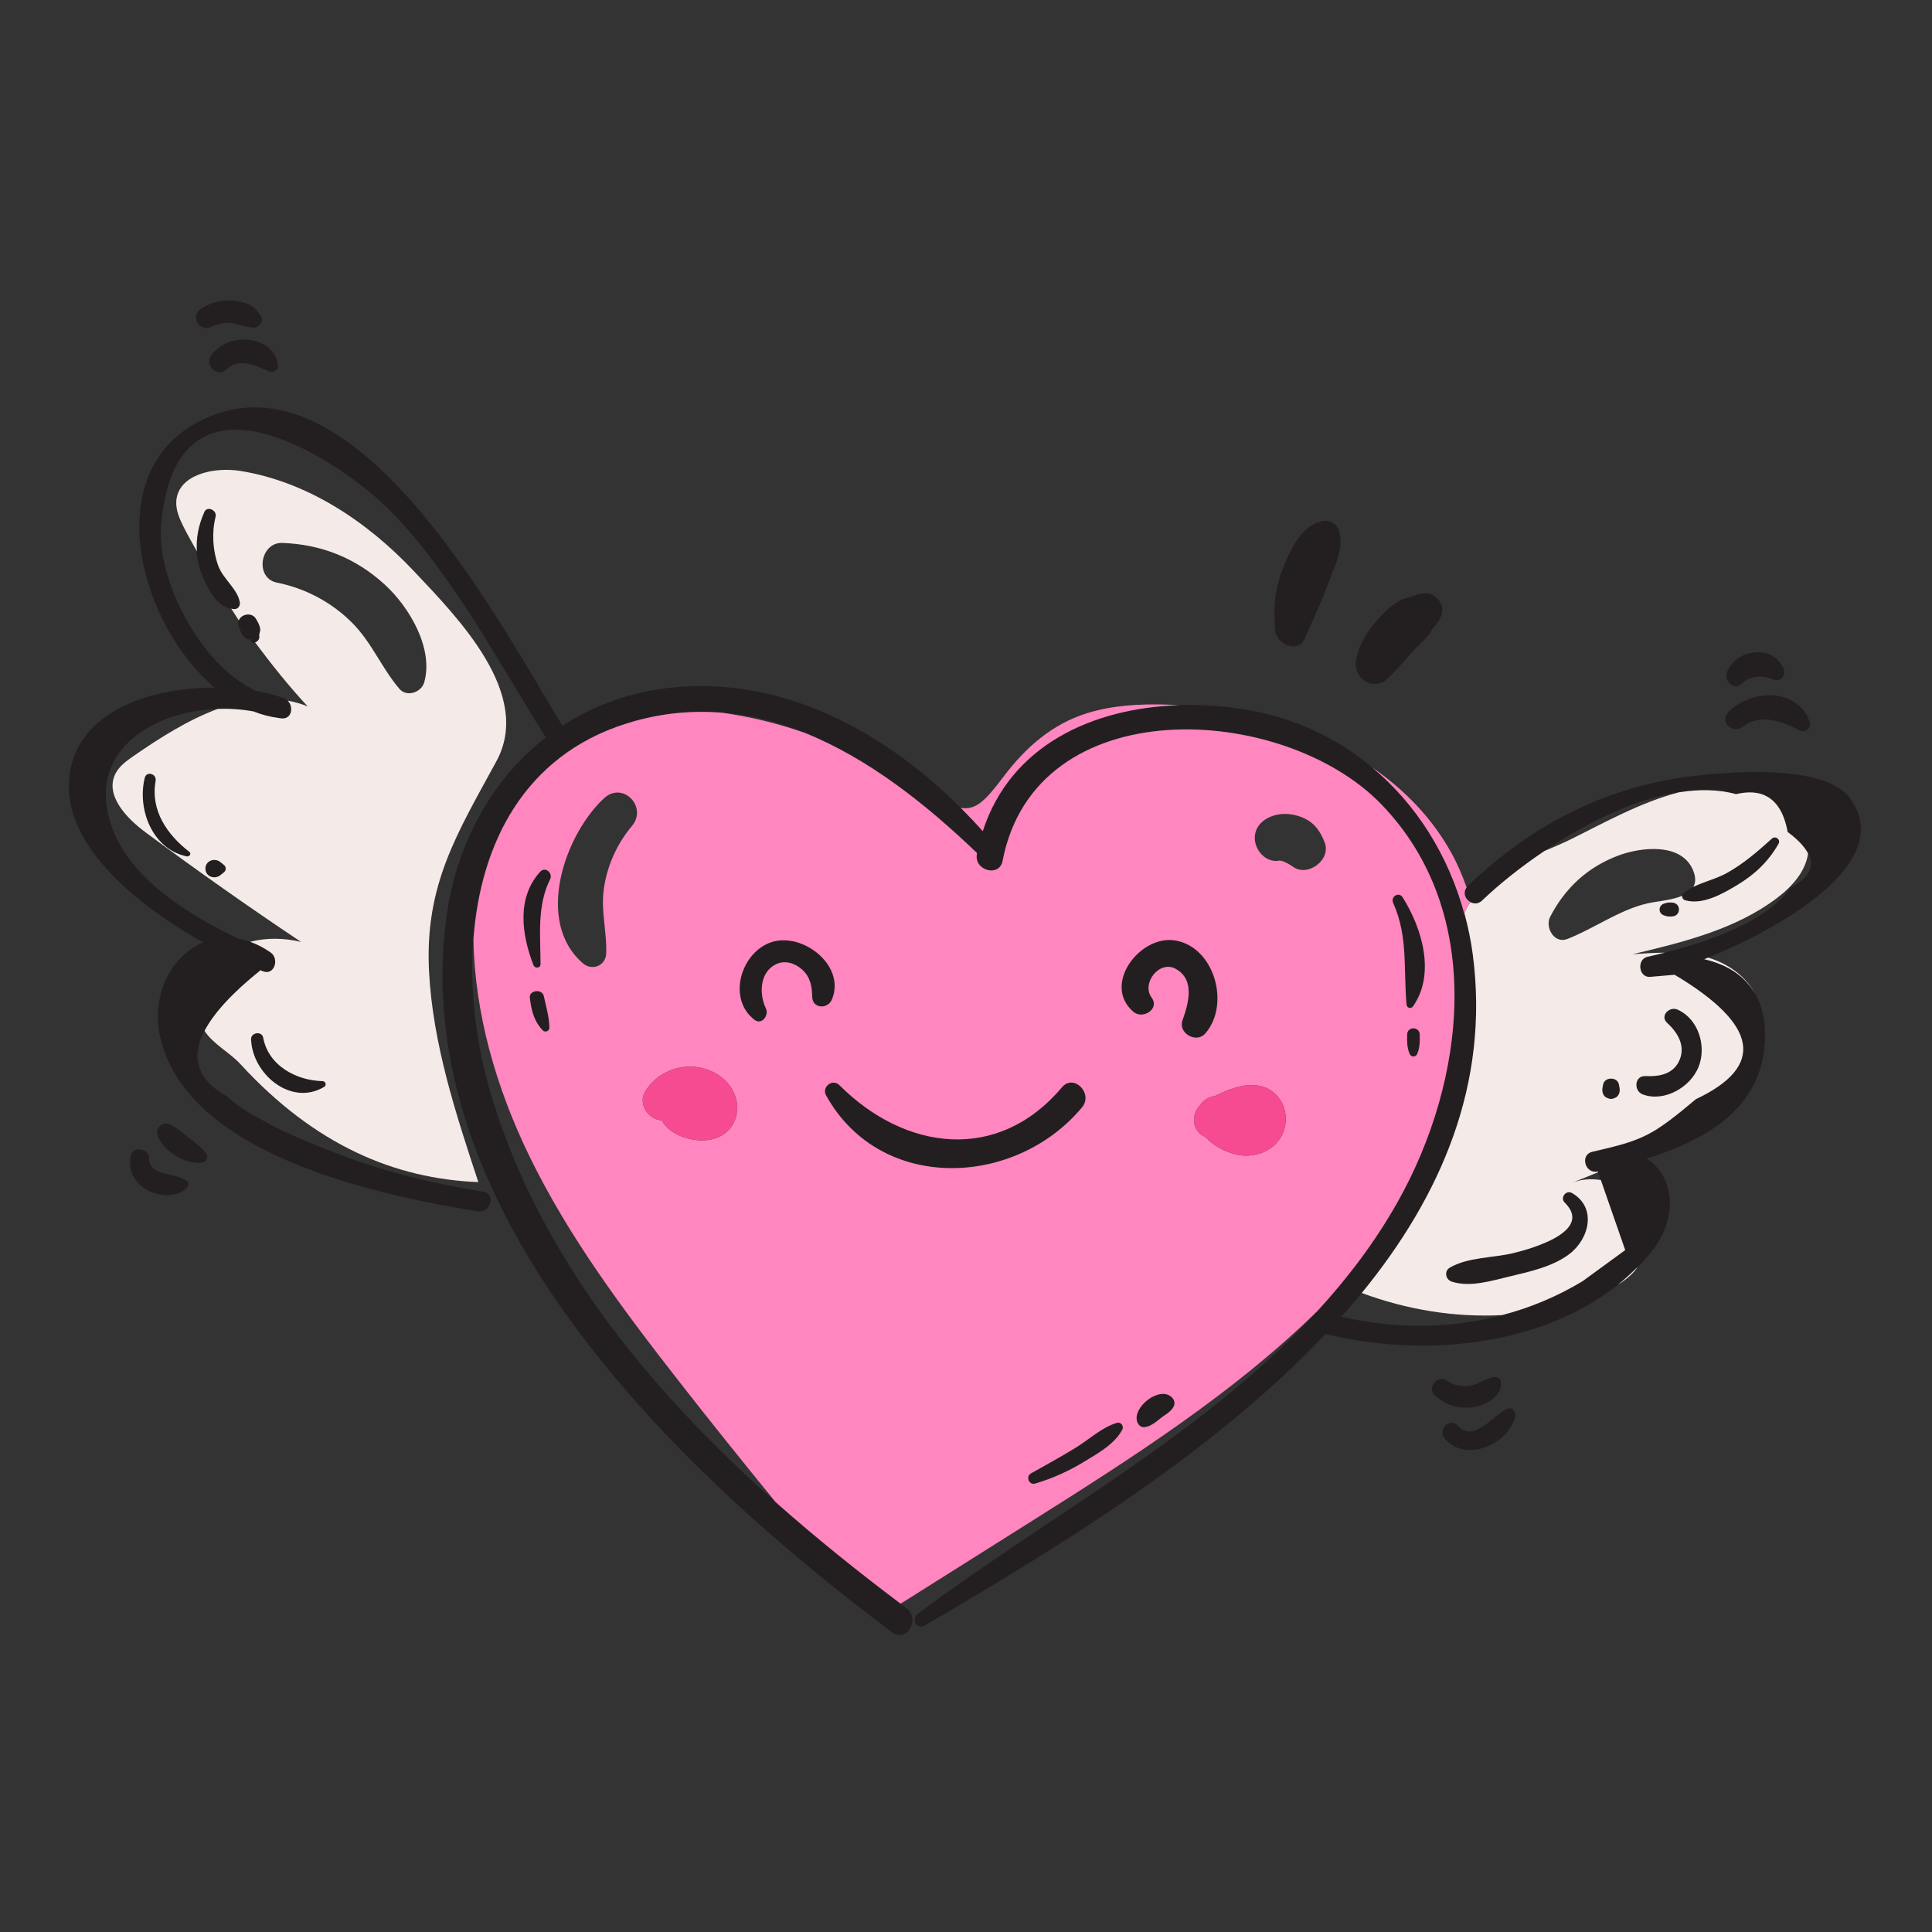 <?xml version="1.0" encoding="utf-8"?>
<!-- Generator: Adobe Illustrator 22.1.0, SVG Export Plug-In . SVG Version: 6.00 Build 0)  -->
<svg version="1.1" xmlns="http://www.w3.org/2000/svg" xmlns:xlink="http://www.w3.org/1999/xlink" x="0px" y="0px"
	 viewBox="22.366 337.079 100 100" enable-background="new 22.366 337.079 100 100" xml:space="preserve">
<rect x="22.366" y="337.079" width="100" height="100" fill="#333333" stroke="none"/>
<g id="background">
	<g>
		<path fill="#231F20" d="M118.123,378.393c-1.426-1.958-7.295-1.302-9.04-1.015c-4.163,0.685-7.734,2.664-10.753,5.565
			c-0.492,0.473,0.257,1.22,0.748,0.748c2.751-2.644,8.861-6.691,13.144-5.508c1.479-0.35,2.37,0.304,2.672,1.96
			c1.563,1.151,1.611,2.115,0.143,2.89c-1.436,2.032-5.177,3.065-7.398,3.567c-0.572,0.129-0.46,1.091,0.141,1.039
			c0.421-0.036,0.841-0.073,1.262-0.109c4.336,2.59,4.704,4.736,1.103,6.439c-2.294,1.923-2.725,2.118-5.357,2.722
			c-0.663,0.152-0.383,1.172,0.281,1.02c0.472,1.357,0.945,2.714,1.417,4.071c-0.736,0.537-1.471,1.073-2.207,1.61
			c-1.392,0.84-2.92,1.477-4.502,1.848c-2.714,0.636-5.317,0.596-7.982-0.005c4.721-5.295,7.755-11.515,6.8-18.763
			c-0.829-6.29-5.257-11.512-11.579-12.632c-5.576-0.988-11.953,0.599-13.782,6.26c-4.046-4.547-9.733-8.054-16.023-7.44
			c-2.158,0.21-4.083,0.914-5.73,1.98c-3.19-5.132-11.007-20.365-19.16-15.547c-4.682,2.768-2.753,10.261,1.153,13.576
			c-3.435-0.003-7.343,1.301-7.54,4.874c-0.187,3.387,3.589,6.428,6.947,8.317c-1.643,0.69-2.713,2.699-2.223,4.894
			c1.366,6.13,11.377,8.206,16.436,9.026c0.666,0.108,0.953-0.911,0.281-1.02c-2.785-0.451-5.42-1.109-8.048-2.163
			c-1.228-0.492-2.455-0.99-3.597-1.665c-0.577-0.285-1.105-0.646-1.584-1.083c-2.543-1.414-1.975-3.597,1.704-6.55
			c0.041,0.016,0.087,0.037,0.127,0.053c0.594,0.235,0.861-0.645,0.408-0.967c-0.565-0.401-1.133-0.629-1.681-0.724
			c-2.526-1.182-5.369-3-6.398-5.399c-2.027-4.724,3.028-7.109,7.177-6.362c0.422,0.167,0.855,0.282,1.296,0.339
			c0.005,0.002,0.011,0.003,0.017,0.005c0-0.001,0-0.002,0-0.003c0.047,0.006,0.093,0.017,0.14,0.021
			c0.633,0.061,0.66-0.845,0.141-1.039c-0.423-0.158-0.914-0.286-1.447-0.38c-2.905-1.315-5.164-5.773-4.927-8.568
			c0.784-9.261,9.515-3.112,11.751-0.868c3.315,3.327,5.66,7.884,8.165,11.844c-2.803,2.175-4.639,5.504-5.149,9.33
			c-2.041,15.338,12.074,28.746,23.08,36.992c0.749,0.561,1.475-0.701,0.734-1.256c-9.119-6.832-18.11-15.312-21.492-26.547
			c-2.121-7.047-1.258-16.625,6.982-19.236c7.106-2.251,13.307,2.037,18.169,6.702c-0.002,0.012-0.007,0.023-0.009,0.035
			c-0.169,0.867,1.161,1.237,1.328,0.366c1.708-8.89,14.511-8.189,19.599-2.932c5.437,5.618,4.391,14.306,0.838,20.605
			c-1.199,2.125-2.652,4.018-4.265,5.761c-0.056,0.04-0.101,0.091-0.138,0.149c-5.792,6.188-13.714,10.371-20.428,15.389
			c-0.354,0.265-0.046,0.845,0.356,0.609c6.447-3.78,14.763-8.752,20.756-15.095c5.577,1.392,12.857,0.53,16.776-4.143
			c1.525-1.819,1.293-3.99-0.157-4.935c2.975-0.927,5.903-2.524,6.113-5.983c0.159-2.62-1.21-3.89-3.131-4.333
			C114.57,385.118,120.549,381.724,118.123,378.393z"/>
		<path fill="#231F20" d="M62.539,386.984c0.461-0.218,0.982-0.048,1.345,0.281c0.422,0.383,0.511,0.863,0.52,1.407
			c0.011,0.626,0.808,0.657,1.023,0.138c0.747-1.807-1.639-3.59-3.267-2.916c-1.502,0.623-2.122,2.925-0.738,3.974
			c0.377,0.286,0.753-0.246,0.588-0.588C61.65,388.534,61.68,387.39,62.539,386.984z"/>
		<path fill="#231F20" d="M84.743,390.582c1.319-1.49,0.498-4.484-1.547-4.825c-1.824-0.304-3.801,2.288-2.168,3.692
			c0.481,0.414,1.381-0.142,0.948-0.731c-0.546-0.742,0.395-1.955,1.24-1.493c1.034,0.565,0.652,1.826,0.353,2.674
			C83.337,390.555,84.286,391.099,84.743,390.582z"/>
		<path fill="#231F20" d="M78.371,394.399c0.602-0.721-0.428-1.767-1.04-1.04c-3.307,3.926-8.122,3.286-11.519-0.114
			c-0.355-0.355-0.928,0.096-0.688,0.531C67.921,398.832,74.906,398.552,78.371,394.399z"/>
		<path fill="#231F20" d="M50.33,382.196c-1.231,1.344-0.967,3.25-0.353,4.836c0.072,0.187,0.368,0.175,0.368-0.05
			c-0.001-1.49-0.194-3.003,0.496-4.392C50.996,382.276,50.593,381.909,50.33,382.196z"/>
		<path fill="#231F20" d="M49.79,388.738c0.086,0.647,0.208,1.193,0.674,1.677c0.119,0.123,0.341,0.031,0.339-0.14
			c-0.01-0.571-0.169-1.082-0.288-1.635C50.429,388.241,49.734,388.322,49.79,388.738z"/>
		<path fill="#231F20" d="M94.971,383.528c-0.2-0.319-0.643-0.042-0.495,0.289c0.782,1.741,0.529,3.435,0.691,5.257
			c0.016,0.182,0.233,0.244,0.339,0.092C96.686,387.476,95.963,385.11,94.971,383.528z"/>
		<path fill="#231F20" d="M95.2,390.62c-0.009,0.359-0.013,0.658,0.123,0.996c0.079,0.198,0.324,0.198,0.404,0
			c0.136-0.338,0.132-0.634,0.123-0.996C95.84,390.202,95.211,390.201,95.2,390.62z"/>
		<path fill="#231F20" d="M78.071,411.995c-0.766,0.475-1.564,0.907-2.348,1.35c-0.281,0.159-0.093,0.616,0.221,0.524
			c0.913-0.269,1.74-0.647,2.555-1.142c0.704-0.428,1.557-0.9,1.957-1.646c0.097-0.181-0.064-0.418-0.274-0.356
			C79.401,410.954,78.757,411.57,78.071,411.995z"/>
		<path fill="#231F20" d="M112.579,374.69c0.855-0.69,2.067-0.286,2.92,0.195c0.269,0.151,0.645-0.102,0.542-0.417
			c-0.588-1.798-3.037-1.744-4.215-0.531C111.338,374.44,112.056,375.112,112.579,374.69z"/>
		<path fill="#231F20" d="M112.548,372.437c0.362-0.38,1.114-0.417,1.577-0.198c0.383,0.182,0.716-0.18,0.554-0.554
			c-0.261-0.6-0.797-0.895-1.462-0.843c-0.632,0.049-1.194,0.404-1.449,0.992C111.559,372.315,112.126,372.879,112.548,372.437z"/>
		<path fill="#231F20" d="M33.335,355.414c-0.432,0.535,0.244,1.254,0.769,0.769c0.651-0.602,1.49-0.188,2.157,0.108
			c0.212,0.094,0.5-0.012,0.491-0.282c-0.027-0.738-0.745-1.242-1.418-1.333C34.582,354.575,33.819,354.814,33.335,355.414z"/>
		<path fill="#231F20" d="M33.309,353.993c0.333-0.165,0.735-0.241,1.106-0.19c0.192,0.027,0.371,0.101,0.556,0.155
			c0.122,0.035,0.358,0.056,0.415,0.07c0.325,0.082,0.687-0.299,0.468-0.609c-0.184-0.261-0.267-0.423-0.572-0.567
			c-0.269-0.127-0.561-0.186-0.855-0.212c-0.593-0.053-1.164,0.1-1.659,0.425C32.187,353.447,32.69,354.3,33.309,353.993z"/>
		<path fill="#231F20" d="M30.083,397.043c0.008-0.535-0.845-0.676-0.954-0.129c-0.145,0.73,0.187,1.38,0.83,1.746
			c0.614,0.35,1.573,0.44,2.092-0.12c0.08-0.086,0.098-0.243,0-0.326C31.522,397.765,30.069,397.982,30.083,397.043z"/>
		<path fill="#231F20" d="M32.217,396.024c-0.329-0.245-0.667-0.558-1.039-0.732c-0.436-0.203-0.818,0.203-0.631,0.631
			c0.334,0.763,1.407,1.429,2.238,1.341c0.2-0.021,0.416-0.252,0.262-0.457C32.813,396.497,32.529,396.256,32.217,396.024z"/>
		<path fill="#231F20" d="M98.72,409.895c0.596-0.115,1.47-0.598,1.326-1.321c-0.025-0.127-0.164-0.22-0.288-0.219
			c-0.416,0-0.79,0.335-1.197,0.429c-0.468,0.108-0.94,0.015-1.33-0.258c-0.46-0.322-1.018,0.404-0.601,0.778
			C97.214,409.828,97.944,410.045,98.72,409.895z"/>
		<path fill="#231F20" d="M100.398,409.992c-0.734,0.309-1.736,1.808-2.584,0.879c-0.416-0.455-1.059,0.21-0.67,0.67
			c1.064,1.26,3.319,0.32,3.649-1.154C100.84,410.176,100.641,409.891,100.398,409.992z"/>
		<path fill="#231F20" d="M35.99,390.787c-0.066-0.356-0.639-0.272-0.628,0.085c0.058,1.788,2.063,3.495,3.784,2.464
			c0.137-0.082,0.077-0.294-0.081-0.298C37.693,393.007,36.255,392.229,35.99,390.787z"/>
		<path fill="#231F20" d="M29.858,377.34c-0.407,1.639,0.407,3.708,2.181,4.067c0.119,0.024,0.253-0.138,0.134-0.23
			c-1.16-0.897-2.027-2.152-1.752-3.681C30.486,377.131,29.95,376.97,29.858,377.34z"/>
		<path fill="#231F20" d="M32.998,382.039c0,0.42,0.495,0.583,0.79,0.327c0.049-0.039,0.098-0.079,0.148-0.118
			c0.155-0.113,0.155-0.305,0-0.419c-0.049-0.039-0.099-0.079-0.148-0.118C33.493,381.456,32.998,381.617,32.998,382.039z"/>
		<path fill="#231F20" d="M32.941,363.582c-0.442,0.994-0.553,1.978-0.199,3.021c0.255,0.752,0.837,2.003,1.754,2.004
			c0.202,0,0.317-0.186,0.282-0.37c-0.133-0.696-0.871-1.19-1.12-1.887c-0.282-0.789-0.336-1.713-0.133-2.522
			C33.61,363.493,33.093,363.24,32.941,363.582z"/>
		<path fill="#231F20" d="M35.786,370.001c-0.022-0.101,0.058-0.231,0.049-0.35c-0.014-0.195-0.124-0.377-0.22-0.54
			c-0.273-0.464-1.088-0.16-0.896,0.378c0.068,0.191,0.138,0.429,0.297,0.57c0.06,0.06,0.132,0.102,0.214,0.125
			c0.124-0.026,0.159,0.001,0.105,0.08C35.515,370.494,35.837,370.237,35.786,370.001z"/>
		<path fill="#231F20" d="M112.27,382.898c0.92-0.553,1.623-1.214,2.153-2.144c0.126-0.222-0.162-0.434-0.346-0.267
			c-0.719,0.653-1.49,1.315-2.341,1.785c-0.721,0.398-1.619,0.517-2.249,1.052c-0.125,0.106-0.048,0.308,0.092,0.35
			C110.48,383.942,111.514,383.352,112.27,382.898z"/>
		<path fill="#231F20" d="M108.925,384.513c0.46-0.032,0.461-0.685,0-0.716c-0.197-0.014-0.25-0.007-0.436,0.055
			c-0.298,0.1-0.298,0.506,0,0.606C108.675,384.52,108.728,384.526,108.925,384.513z"/>
		<path fill="#231F20" d="M107.531,392.777c-0.576-0.025-0.617,0.774-0.129,0.952c1.107,0.403,2.449-0.368,2.875-1.41
			c0.438-1.071,0.011-2.501-1.082-2.984c-0.422-0.186-0.937,0.328-0.534,0.692c0.528,0.478,0.943,1.159,0.651,1.885
			C109.003,392.682,108.259,392.809,107.531,392.777z"/>
		<path fill="#231F20" d="M105.983,393.895c0.192-0.091,0.246-0.329,0.21-0.517c-0.011-0.056-0.021-0.112-0.032-0.167
			c-0.077-0.405-0.741-0.405-0.818,0c-0.011,0.056-0.021,0.112-0.032,0.167c-0.036,0.186,0.02,0.427,0.21,0.517
			C105.704,393.981,105.798,393.982,105.983,393.895z"/>
		<path fill="#231F20" d="M100.688,401.941c-1.058,0.253-2.335,0.203-3.278,0.749c-0.308,0.178-0.221,0.62,0.095,0.725
			c0.951,0.317,2.108-0.055,3.06-0.281c1.006-0.239,2.179-0.5,3.023-1.138c1.047-0.792,1.442-2.411,0.148-3.166
			c-0.306-0.179-0.637,0.241-0.381,0.493C104.875,400.821,101.581,401.727,100.688,401.941z"/>
		<path fill="#231F20" d="M81.233,410.687c0.053,0.141,0.18,0.274,0.345,0.263c0.437-0.029,0.759-0.421,1.115-0.647
			c0.289-0.184,0.66-0.539,0.343-0.879C82.422,408.763,80.944,409.917,81.233,410.687z"/>
		<path fill="#231F20" d="M89.906,370.116c0.405-0.94,0.844-1.835,1.191-2.8c0.31-0.863,0.849-1.809,0.588-2.738
			c-0.111-0.395-0.522-0.616-0.915-0.52c-1.022,0.25-1.562,1.373-1.935,2.271c-0.47,1.132-0.568,2.154-0.469,3.369
			C88.424,370.418,89.549,370.946,89.906,370.116z"/>
		<path fill="#231F20" d="M94.192,372.199c0.445-0.415,0.813-0.865,1.218-1.316c0.37-0.413,0.841-0.761,1.095-1.251
			c0.371-0.426,0.755-0.938,0.331-1.488c-0.402-0.521-0.966-0.37-1.477-0.158c-0.714,0.116-1.279,0.701-1.743,1.231
			c-0.534,0.61-0.911,1.223-1.059,2.03C92.385,372.19,93.443,372.899,94.192,372.199z"/>
	</g>
</g>
<g id="pattern-1">
	<g>
		<path fill="#FF86BE" d="M58.113,394.718c0.036-0.005,0.019-0.012-0.008-0.02C58.107,394.705,58.11,394.711,58.113,394.718z"/>
		<path fill="#FF86BE" d="M98.159,384.378c0.047-0.107,0.089-0.217,0.142-0.321c0.052-0.102,0.122-0.185,0.18-0.28l0,0
			c-0.264-0.14-0.413-0.48-0.202-0.76c-0.216-0.602-0.463-1.197-0.778-1.769c-1.002-1.82-2.438-3.297-4.128-4.458
			C95.685,378.709,97.343,381.368,98.159,384.378z"/>
		<path fill="#FF86BE" d="M73.234,380.101c1.438-4.45,5.688-6.376,10.148-6.519c-0.216-0.012-0.432-0.028-0.647-0.034
			c-1.381-0.038-2.782,0.034-4.101,0.445c-1.843,0.574-3.208,1.801-4.346,3.312c-0.924,1.227-1.417,1.719-2.195,1.589
			C72.486,379.287,72.867,379.689,73.234,380.101z"/>
		<path fill="#FF86BE" d="M93.859,378.706c-5.087-5.257-17.891-5.958-19.599,2.932c-0.167,0.87-1.497,0.5-1.328-0.366
			c0.002-0.012,0.007-0.023,0.009-0.035c-2.617-2.511-5.621-4.905-8.947-6.237c-1.365-0.473-2.773-0.819-4.237-1.029
			c-1.605-0.133-3.268,0.019-4.984,0.563c-5.301,1.679-7.538,6.243-7.902,11.16c0.066,3.848,1.177,7.672,2.86,11.153
			c2.058,4.256,4.918,8.068,7.829,11.794c1.626,2.081,3.28,4.14,4.95,6.186c2.094,1.859,4.275,3.605,6.467,5.256
			c0.103-0.06,0.205-0.123,0.305-0.185c2.171-1.368,4.343-2.736,6.514-4.104c5.168-3.256,10.458-6.632,14.781-10.879
			c1.555-1.7,2.958-3.544,4.121-5.606C98.25,393.012,99.296,384.324,93.859,378.706z M50.464,390.415
			c-0.467-0.484-0.588-1.03-0.674-1.677c-0.056-0.416,0.639-0.497,0.725-0.098c0.119,0.553,0.278,1.064,0.288,1.635
			C50.805,390.446,50.582,390.538,50.464,390.415z M50.84,382.59c-0.689,1.389-0.497,2.903-0.496,4.392
			c0,0.225-0.296,0.237-0.368,0.05c-0.614-1.586-0.878-3.492,0.353-4.836C50.593,381.909,50.996,382.276,50.84,382.59z
			 M55.068,379.841c-0.792,0.937-1.317,2.139-1.462,3.359c-0.131,1.1,0.183,2.156,0.134,3.245c-0.029,0.63-0.735,0.896-1.199,0.497
			c-2.516-2.166-0.943-6.656,1.086-8.542C54.601,377.494,55.908,378.848,55.068,379.841z M60.41,395.037
			c-0.334,0.879-1.243,1.168-2.105,1.036c-0.634-0.096-1.378-0.403-1.68-1.009c-0.676-0.013-1.265-0.844-0.858-1.498
			c0.805-1.296,2.547-1.678,3.828-0.812C60.336,393.255,60.736,394.179,60.41,395.037z M64.405,388.672
			c-0.009-0.544-0.098-1.025-0.52-1.407c-0.363-0.329-0.884-0.499-1.345-0.281c-0.859,0.406-0.89,1.55-0.529,2.296
			c0.165,0.342-0.211,0.874-0.588,0.588c-1.384-1.049-0.764-3.351,0.738-3.974c1.628-0.675,4.014,1.109,3.267,2.916
			C65.213,389.328,64.415,389.298,64.405,388.672z M65.123,393.775c-0.24-0.435,0.333-0.886,0.688-0.531
			c3.397,3.4,8.212,4.04,11.519,0.114c0.612-0.726,1.642,0.319,1.04,1.04C74.906,398.552,67.921,398.832,65.123,393.775z
			 M80.456,411.081c-0.4,0.746-1.254,1.219-1.957,1.646c-0.814,0.495-1.642,0.873-2.555,1.142c-0.314,0.093-0.502-0.365-0.221-0.524
			c0.784-0.443,1.582-0.875,2.348-1.35c0.686-0.425,1.33-1.041,2.111-1.271C80.392,410.663,80.553,410.9,80.456,411.081z
			 M82.693,410.303c-0.356,0.227-0.678,0.619-1.115,0.647c-0.165,0.011-0.292-0.122-0.345-0.263
			c-0.289-0.77,1.189-1.924,1.804-1.264C83.353,409.764,82.982,410.119,82.693,410.303z M83.569,389.899
			c0.299-0.848,0.681-2.109-0.353-2.674c-0.845-0.461-1.786,0.751-1.24,1.493c0.433,0.589-0.466,1.145-0.948,0.731
			c-1.634-1.404,0.344-3.996,2.168-3.692c2.045,0.341,2.865,3.335,1.547,4.825C84.286,391.099,83.337,390.555,83.569,389.899z
			 M88.86,395.459c-0.249,0.99-1.245,1.525-2.217,1.423c-0.635-0.067-1.398-0.423-1.88-0.95c-0.181-0.077-0.347-0.193-0.465-0.394
			c-0.232-0.397-0.143-0.907,0.166-1.23c0.171-0.27,0.458-0.453,0.791-0.5c0.684-0.346,1.472-0.643,2.189-0.546
			C88.507,393.404,89.116,394.444,88.86,395.459z M89.301,381.947c-0.155-0.11-0.343-0.214-0.521-0.287
			c-0.017-0.001-0.151-0.042-0.176-0.042c-0.12-0.002,0.074,0.004-0.127,0.019c-0.59,0.045-1.069-0.479-1.15-1.015
			c-0.092-0.613,0.296-1.074,0.839-1.285c0.495-0.192,1.043-0.161,1.535,0.024c0.655,0.247,0.988,0.695,1.233,1.331
			C91.273,381.579,90.063,382.489,89.301,381.947z M94.476,383.817c-0.149-0.331,0.295-0.608,0.495-0.289
			c0.992,1.583,1.715,3.949,0.535,5.638c-0.106,0.152-0.323,0.091-0.339-0.092C95.005,387.252,95.258,385.558,94.476,383.817z
			 M95.727,391.616c-0.079,0.198-0.324,0.198-0.404,0c-0.136-0.338-0.132-0.637-0.123-0.996c0.01-0.419,0.64-0.418,0.65,0
			C95.859,390.982,95.863,391.278,95.727,391.616z"/>
	</g>
	<g>
		<path fill="#F74B91" d="M87.445,393.261c-0.717-0.096-1.505,0.2-2.189,0.546c-0.333,0.047-0.62,0.23-0.791,0.5
			c-0.31,0.324-0.399,0.833-0.166,1.23c0.118,0.201,0.284,0.317,0.465,0.394c0.482,0.527,1.245,0.883,1.88,0.95
			c0.972,0.102,1.967-0.433,2.217-1.423C89.116,394.444,88.507,393.404,87.445,393.261z"/>
		<path fill="#F74B91" d="M59.595,392.754c-1.281-0.866-3.023-0.483-3.828,0.812c-0.407,0.654,0.182,1.485,0.858,1.498
			c0.302,0.605,1.046,0.912,1.68,1.009c0.862,0.131,1.771-0.158,2.105-1.036C60.736,394.179,60.336,393.255,59.595,392.754z
			 M58.113,394.718c-0.003-0.007-0.006-0.013-0.008-0.02C58.132,394.706,58.149,394.713,58.113,394.718z"/>
	</g>
</g>
<g id="pattern-2">
	<g>
		<path fill="#F4EAE7" d="M113.218,388.536c-0.471-0.914-1.415-1.586-2.422-1.886c-0.007-0.002-0.014-0.002-0.02-0.004
			c-0.065,0.027-0.133,0.057-0.197,0.083C111.729,386.994,112.673,387.565,113.218,388.536z"/>
		<path fill="#F4EAE7" d="M106.123,403.565c0.303-0.184,0.584-0.4,0.82-0.665c0.068-0.076,0.123-0.162,0.182-0.246
			C106.806,402.977,106.475,403.284,106.123,403.565z"/>
		<path fill="#F4EAE7" d="M114.895,380.144c-0.186-1.018-0.596-1.653-1.226-1.914c-0.018-0.007-0.035-0.015-0.052-0.022
			c-0.385-0.143-0.849-0.153-1.394-0.024c-0.919-0.254-1.924-0.256-2.96-0.094c-1.951,0.507-3.855,1.566-5.535,2.403
			c-0.453,0.226-0.935,0.428-1.419,0.632c-1.283,0.863-2.408,1.777-3.23,2.567c-0.19,0.182-0.417,0.18-0.597,0.085
			c-0.059,0.095-0.128,0.178-0.18,0.28c-0.051,0.1-0.09,0.204-0.135,0.306c0.187,0.687,0.334,1.391,0.429,2.111
			c0.882,6.692-1.637,12.508-5.745,17.529c2.309,0.863,4.805,1.274,7.26,1.146c1.463-0.379,2.876-0.975,4.169-1.755
			c0.736-0.537,1.471-1.073,2.207-1.61c-0.421-1.209-0.841-2.418-1.262-3.626c-0.51-0.083-1.039-0.044-1.519,0.152
			c0.456-0.181,0.917-0.366,1.378-0.557c-0.005-0.013-0.009-0.026-0.014-0.039c-0.664,0.152-0.945-0.868-0.281-1.02
			c2.632-0.604,3.063-0.799,5.357-2.722c3.601-1.703,3.233-3.849-1.103-6.439c-0.421,0.036-0.841,0.073-1.262,0.109
			c-0.601,0.052-0.712-0.91-0.141-1.039c0.277-0.063,0.578-0.134,0.895-0.214c-0.554,0.005-1.11,0.038-1.66,0.079
			c2.622-0.623,5.328-1.284,7.476-2.913c0.765-0.58,1.475-1.367,1.599-2.302C115.768,380.903,115.426,380.535,114.895,380.144z
			 M107.531,392.777c0.729,0.032,1.472-0.095,1.781-0.864c0.292-0.727-0.123-1.407-0.651-1.885
			c-0.403-0.365,0.113-0.879,0.534-0.692c1.093,0.483,1.52,1.914,1.082,2.984c-0.427,1.042-1.768,1.814-2.875,1.41
			C106.913,393.551,106.954,392.752,107.531,392.777z M103.735,398.83c1.294,0.755,0.899,2.375-0.148,3.166
			c-0.844,0.638-2.017,0.899-3.023,1.138c-0.951,0.226-2.109,0.598-3.06,0.281c-0.316-0.105-0.402-0.547-0.095-0.725
			c0.943-0.546,2.22-0.495,3.278-0.749c0.892-0.214,4.187-1.12,2.666-2.618C103.098,399.071,103.428,398.651,103.735,398.83z
			 M105.983,393.895c-0.185,0.087-0.279,0.086-0.462,0c-0.19-0.09-0.246-0.331-0.21-0.517c0.011-0.056,0.021-0.112,0.032-0.167
			c0.078-0.405,0.741-0.405,0.818,0c0.011,0.056,0.021,0.112,0.032,0.167C106.229,393.566,106.174,393.804,105.983,393.895z
			 M108.925,384.513c-0.197,0.014-0.25,0.007-0.436-0.055c-0.298-0.1-0.298-0.506,0-0.606c0.186-0.062,0.239-0.069,0.436-0.055
			C109.387,383.828,109.386,384.481,108.925,384.513z M114.423,380.753c-0.53,0.93-1.233,1.591-2.153,2.144
			c-0.756,0.454-1.79,1.045-2.691,0.776c-0.095-0.028-0.155-0.129-0.149-0.225c-0.465,0.193-1.068,0.263-1.49,0.331
			c-1.562,0.251-2.976,1.326-4.448,1.901c-0.685,0.268-1.171-0.607-0.887-1.153c0.778-1.499,1.948-2.577,3.542-3.171
			c1.152-0.429,3.24-0.675,3.846,0.754c0.16,0.378,0.14,0.657,0.021,0.875c0.55-0.274,1.184-0.417,1.722-0.713
			c0.851-0.47,1.623-1.132,2.341-1.785C114.261,380.319,114.549,380.532,114.423,380.753z"/>
		<path fill="#F4EAE7" d="M34.799,361.453c-1.358-0.216-3.204,0.183-3.308,1.554c-0.036,0.481,0.177,0.943,0.393,1.375
			c0.21,0.42,0.449,0.823,0.673,1.235c-0.047-0.688,0.084-1.36,0.384-2.035c0.152-0.343,0.669-0.09,0.584,0.246
			c-0.204,0.809-0.149,1.733,0.133,2.522c0.249,0.697,0.987,1.191,1.12,1.887c0.035,0.184-0.08,0.37-0.282,0.37
			c-0.056,0-0.107-0.018-0.161-0.027c0.133,0.201,0.253,0.41,0.39,0.608c0.13-0.328,0.675-0.443,0.891-0.077
			c0.096,0.163,0.206,0.345,0.22,0.54c0.009,0.119-0.071,0.248-0.049,0.35c0.031,0.146-0.083,0.287-0.216,0.328
			c0.853,1.147,1.747,2.264,2.719,3.313c-0.341-0.14-0.686-0.234-1.033-0.298c0.316,0.309,0.223,0.973-0.322,0.92
			c-0.047-0.005-0.093-0.016-0.14-0.021c0,0.001,0,0.002,0,0.003c-0.005-0.002-0.011-0.003-0.017-0.005
			c-0.441-0.057-0.874-0.172-1.296-0.339c-0.606-0.109-1.227-0.153-1.846-0.13c-1.531,0.565-3.019,1.51-4.353,2.435
			c-0.365,0.253-0.744,0.523-0.943,0.919c-0.552,1.101,0.547,2.281,1.535,3.016c2.642,1.965,5.334,3.862,8.073,5.69
			c-0.859-0.207-1.784-0.226-2.634-0.005c0.354,0.128,0.712,0.305,1.069,0.559c0.453,0.322,0.187,1.202-0.408,0.967
			c-0.04-0.016-0.086-0.036-0.127-0.053c-1.452,1.166-2.412,2.21-2.895,3.136c0.454,0.701,1.285,1.099,1.865,1.73
			c3.845,4.187,7.985,5.929,12.307,6.098c-1.174-3.554-2.357-7.161-2.552-10.899c-0.234-4.491,1.461-7.154,3.488-10.886
			c1.893-3.486-1.988-7.418-4.277-9.844C41.368,364.073,38.276,362.008,34.799,361.453z M32.039,381.407
			c-1.774-0.359-2.587-2.428-2.181-4.067c0.092-0.37,0.629-0.209,0.563,0.155c-0.275,1.53,0.592,2.784,1.752,3.681
			C32.292,381.268,32.158,381.431,32.039,381.407z M33.936,382.248c-0.049,0.039-0.099,0.079-0.148,0.118
			c-0.295,0.255-0.79,0.093-0.79-0.327c0-0.422,0.495-0.583,0.79-0.327c0.049,0.039,0.098,0.079,0.148,0.118
			C34.091,381.943,34.091,382.135,33.936,382.248z M39.145,393.336c-1.721,1.031-3.725-0.676-3.784-2.464
			c-0.012-0.357,0.562-0.441,0.628-0.085c0.266,1.442,1.703,2.22,3.075,2.251C39.223,393.042,39.283,393.254,39.145,393.336z
			 M44.326,372.391c-0.146,0.526-0.903,0.793-1.289,0.34c-0.918-1.077-1.419-2.387-2.446-3.418
			c-1.057-1.061-2.422-1.785-3.886-2.076c-1.17-0.233-0.883-2.099,0.278-2.056c2.033,0.074,3.812,0.789,5.312,2.169
			C43.55,368.505,44.815,370.627,44.326,372.391z"/>
	</g>
</g>
</svg>
